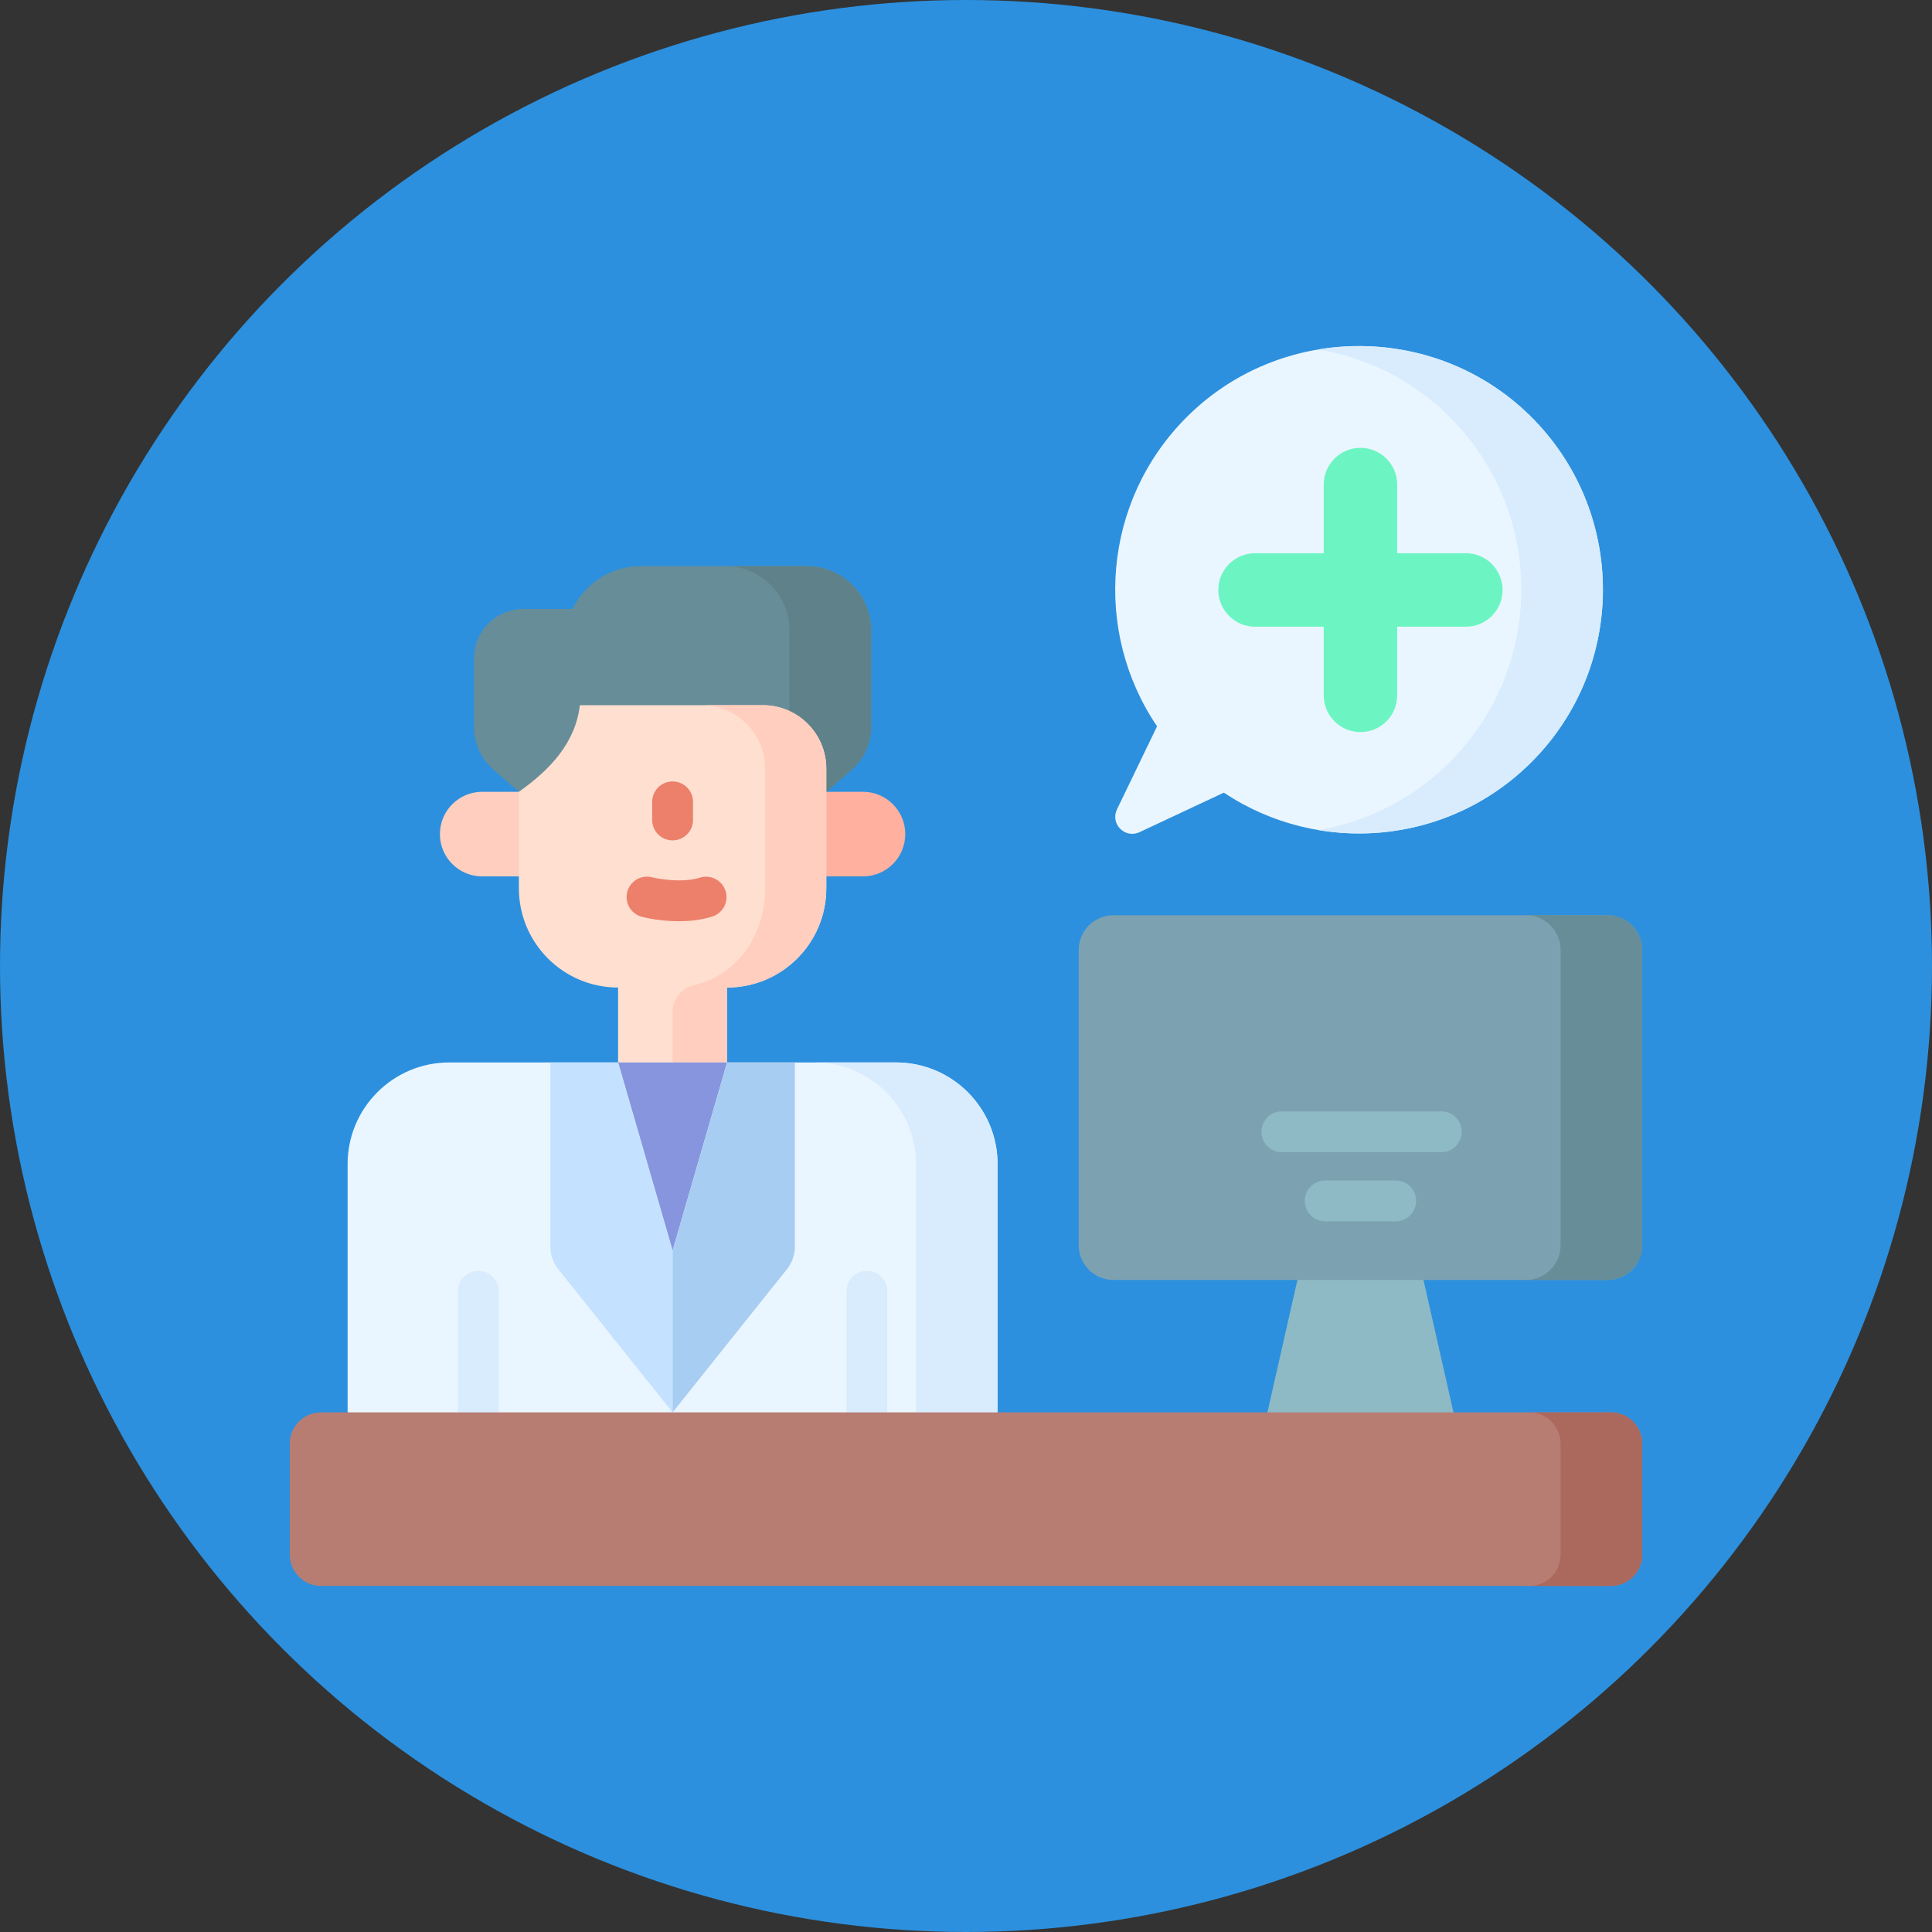 <svg xmlns="http://www.w3.org/2000/svg" version="1.1" xmlns:xlink="http://www.w3.org/1999/xlink" width="512" height="512" x="0" y="0" viewBox="0 0 512 512" style="enable-background:new 0 0 512 512" xml:space="preserve" class=""><rect x="0" y="0" width="512" height="512" fill="#333333" stroke="none"/><circle r="256" cx="256" cy="256" fill="#2C90DE" shape="circle"></circle><g transform="matrix(0.7,0,0,0.7,76.8,76.8)"><path fill="#FFCEBF" d="M86.729 222.083H72.846c-8.846 0-16.017-7.171-16.017-16.017S64 190.049 72.846 190.049h39.91z" opacity="1" data-original="#ffcebf"></path><path fill="#FFB09E" d="M203.11 222.083h13.884c8.846 0 16.017-7.171 16.017-16.017s-7.171-16.017-16.017-16.017h-21.908z" opacity="1" data-original="#ffb09e"></path><path fill="#8EBAC5" d="m440.559 424.998-35.226 19.061-35.226-19.061 11.364-50.139 23.862-22.202 23.863 22.202z" opacity="1" data-original="#8ebac5"></path><path fill="#7CA1B1" d="M498.885 374.859H311.782c-7.243 0-13.115-5.872-13.115-13.115V249.896c0-7.243 5.872-13.115 13.115-13.115h187.103c7.243 0 13.115 5.872 13.115 13.115v111.847c0 7.244-5.872 13.116-13.115 13.116z" opacity="1" data-original="#7ca1b1"></path><path fill="#678D98" d="M512 249.901v111.847c0 7.242-5.872 13.114-13.114 13.114H467.98c7.242 0 13.114-5.872 13.114-13.114V249.901c0-7.253-5.872-13.124-13.114-13.124h30.905c7.243 0 13.115 5.872 13.115 13.124zM107.08 120.826H88.439c-10.331 0-18.707 8.375-18.707 18.707v25.832c0 6.3 2.731 12.291 7.488 16.423l9.509 8.26H203.11l9.509-8.26a21.756 21.756 0 0 0 7.488-16.423v-36.401c0-13.454-10.906-24.36-24.36-24.36H132.94a28.722 28.722 0 0 0-25.86 16.222z" opacity="1" data-original="#678d98"></path><path fill="#5F8189" d="M220.109 128.968v36.396c0 6.305-2.73 12.29-7.489 16.421l-9.509 8.262h-30.905l9.509-8.262a21.734 21.734 0 0 0 7.489-16.421v-36.396c0-13.454-10.91-24.364-24.364-24.364h30.905c13.454 0 24.364 10.91 24.364 24.364z" opacity="1" data-original="#5f8189"></path><path fill="#FFDFCF" d="M86.729 190.049v36.549c0 20.743 16.815 37.558 37.558 37.558v56.621l41.265-28.263v-28.358c20.743 0 37.558-16.815 37.558-37.558V181.27c0-13.259-10.748-24.007-24.007-24.007h-69.278c-1.719 14.154-11.018 24.219-23.096 32.786z" opacity="1" data-original="#ffdfcf"></path><path fill="#FFCEBF" d="M203.111 181.27v45.328c0 10.364-4.203 19.759-11.002 26.558s-16.184 11.002-26.558 11.002v28.351l-20.634 18.53v-37.62c0-4.853 3.345-9.072 8.075-10.159 6.864-1.577 12.731-5.152 17.226-10.104 6.171-6.799 9.745-16.194 9.745-26.558V181.27c0-13.258-10.745-24.003-24.003-24.003h23.148c13.256 0 24.003 10.747 24.003 24.003z" opacity="1" data-original="#ffcebf"></path><path fill="#EAF6FF" d="M65.848 292.514h163.626c21.251 0 38.478 17.227 38.478 38.478v94.006l-115.306 19.061-130.759-19.061v-94.006c0-21.251 17.227-38.478 38.478-38.478z" opacity="1" data-original="#eaf6ff"></path><path fill="#D8ECFE" d="M71.369 451.785a7.726 7.726 0 0 1-7.726-7.726v-64.937a7.726 7.726 0 1 1 15.452 0v64.937a7.725 7.725 0 0 1-7.726 7.726zM218.47 451.785a7.726 7.726 0 0 1-7.726-7.726v-64.937a7.726 7.726 0 1 1 15.452 0v64.937a7.725 7.725 0 0 1-7.726 7.726z" opacity="1" data-original="#d8ecfe"></path><path fill="#D8ECFE" d="M267.95 330.997v94.004h-30.905v-94.004c0-21.253-17.225-38.488-38.477-38.488h30.905c21.252 0 38.477 17.235 38.477 38.488z" opacity="1" data-original="#d8ecfe"></path><path fill="#EAF6FF" d="M470.082 178.79c36.365-36.365 36.051-95.518-.939-131.49-36.008-35.016-94.088-34.596-129.61.912-31.841 31.828-35.569 81.119-11.199 117.045l-15.182 31.461c-2.632 5.455 3.042 11.193 8.526 8.623l31.95-14.975c35.869 23.938 84.796 20.082 116.454-11.576z" opacity="1" data-original="#eaf6ff"></path><path fill="#D8ECFE" d="M470.082 178.788c-21.974 21.974-52.251 30.555-80.725 25.744 18.244-3.08 35.737-11.662 49.82-25.744 36.365-36.365 36.056-95.518-.937-131.492-13.877-13.485-31.019-21.716-48.892-24.704 28.083-4.708 57.989 3.492 79.798 24.704 36.992 35.973 37.301 95.126.936 131.492z" opacity="1" data-original="#d8ecfe"></path><path fill="#6CF5C2" d="M445.236 99.731h-25.995V73.737c0-7.681-6.226-13.907-13.907-13.907s-13.907 6.226-13.907 13.907v25.994h-25.995c-7.681 0-13.907 6.226-13.907 13.907s6.226 13.907 13.907 13.907h25.995v25.995c0 7.681 6.226 13.907 13.907 13.907s13.907-6.226 13.907-13.907v-25.995h25.995c7.681 0 13.907-6.226 13.907-13.907s-6.226-13.907-13.907-13.907z" opacity="1" data-original="#6cf5c2"></path><path fill="#8795DE" d="m124.287 292.514 20.633 71.22 20.632-71.22z" opacity="1" data-original="#8795de"></path><path fill="#C4E2FF" d="m124.287 292.514 20.632 71.22v61.264l-43.517-54.486a13.934 13.934 0 0 1-2.777-8.348v-69.651h25.662z" opacity="1" data-original="#c4e2ff"></path><path fill="#A8CDF2" d="m165.552 292.514-20.632 71.22v61.264l43.517-54.486a13.934 13.934 0 0 0 2.777-8.348v-69.651h-25.662z" opacity="1" data-original="#a8cdf2"></path><path fill="#8EBAC5" d="M435.953 326.492h-60.371a7.726 7.726 0 1 1 0-15.452h60.371a7.726 7.726 0 1 1 0 15.452zM418.685 352.657h-26.703a7.726 7.726 0 1 1 0-15.452h26.703a7.726 7.726 0 1 1 0 15.452z" opacity="1" data-original="#8ebac5"></path><path fill="#EC806B" d="M144.92 208.439a7.726 7.726 0 0 1-7.726-7.726v-6.851a7.726 7.726 0 1 1 15.452 0v6.851a7.726 7.726 0 0 1-7.726 7.726zM147.305 239.05c-7.212 0-13.073-1.431-14.029-1.678a7.726 7.726 0 0 1 3.844-14.966c2.887.728 11.784 2.169 18.237.121a7.727 7.727 0 0 1 4.673 14.729c-4.25 1.347-8.698 1.794-12.725 1.794z" opacity="1" data-original="#ec806b"></path><path fill="#B87D72" d="M500.188 490.692H11.812C5.288 490.692 0 485.404 0 478.88v-42.07c0-6.524 5.288-11.812 11.812-11.812h488.376c6.524 0 11.812 5.288 11.812 11.812v42.07c0 6.524-5.288 11.812-11.812 11.812z" opacity="1" data-original="#b87d72"></path><path fill="#AB695D" d="M512 436.807v42.073c0 6.521-5.285 11.816-11.816 11.816h-30.905c6.531 0 11.816-5.295 11.816-11.816v-42.073c0-6.521-5.285-11.806-11.816-11.806h30.905c6.531 0 11.816 5.285 11.816 11.806z" opacity="1" data-original="#ab695d"></path></g></svg>